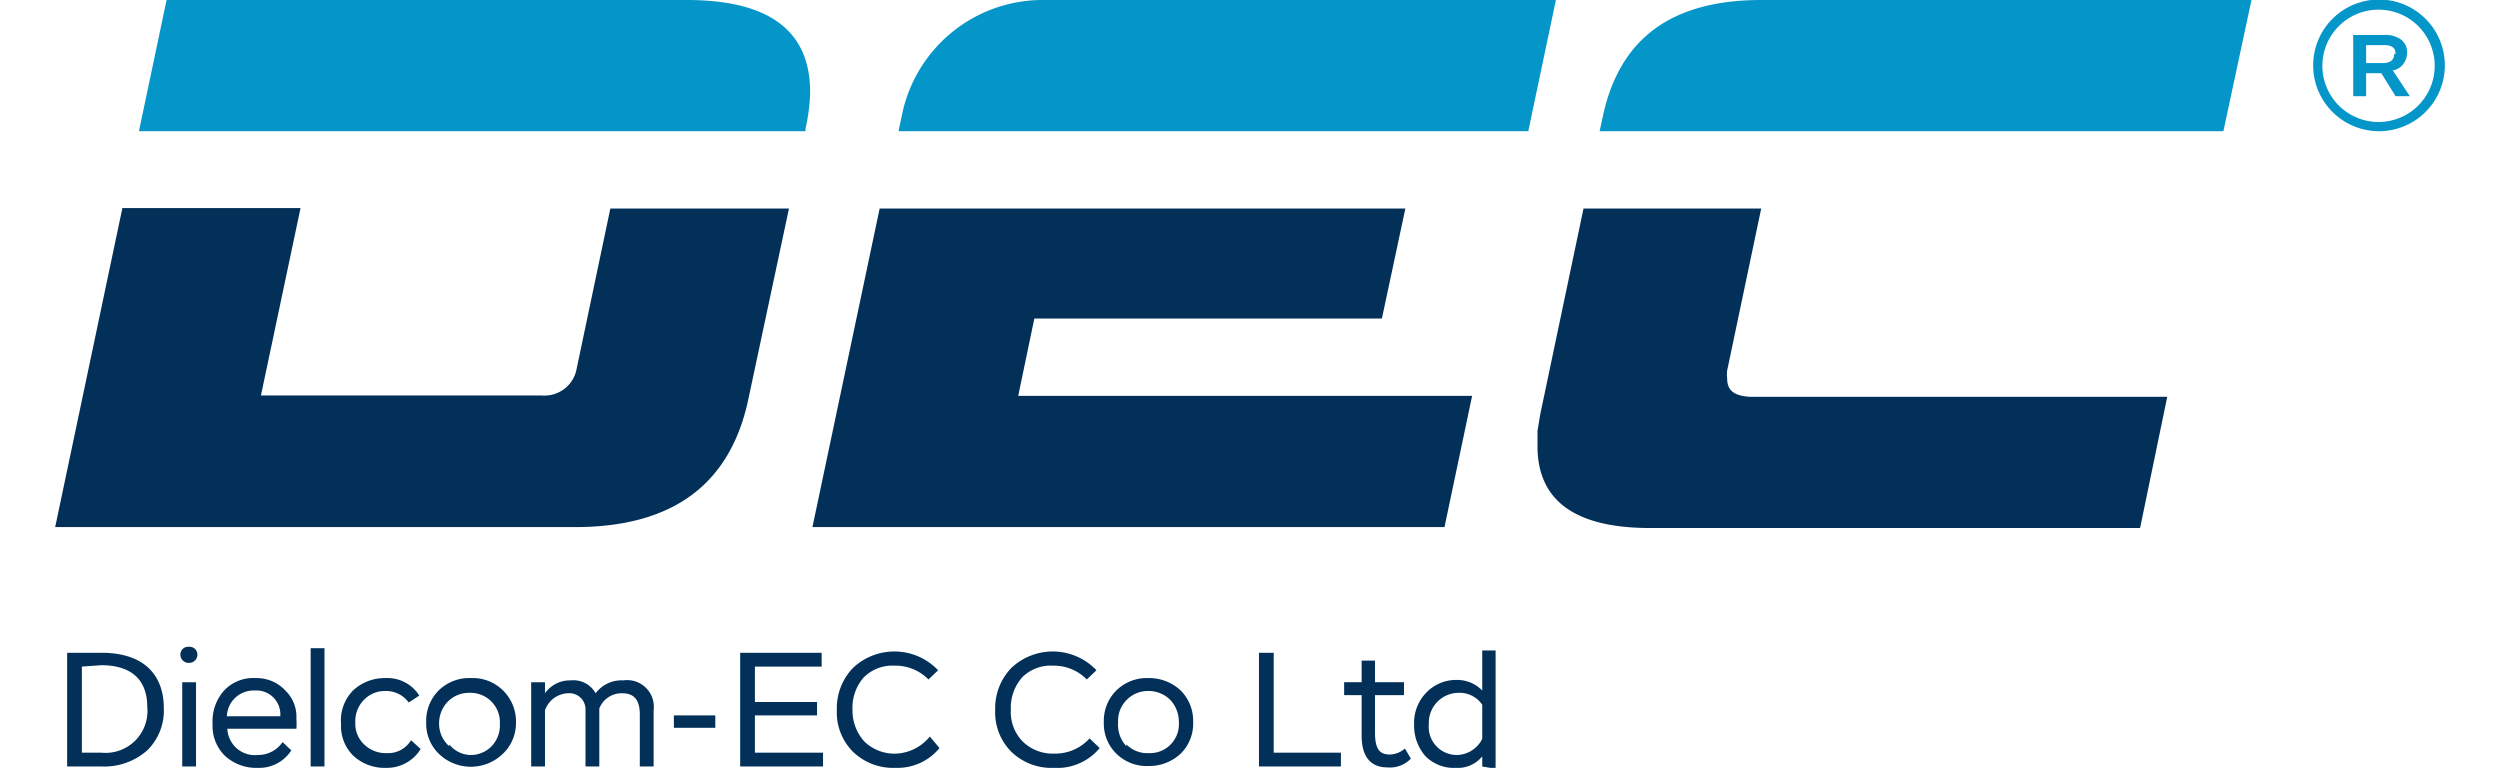 <svg xmlns="http://www.w3.org/2000/svg" width="140" height="43" viewBox="0 0 51.91 16.68"><defs><style>.cls-1{fill:#023059}.cls-2{fill:#0496c8}</style></defs><g id="Layer_2" data-name="Layer 2"><g id="Layer_1-2" data-name="Layer 1"><path d="M21.27 6.92h7.55l.51-2.39H17.91l-1.46 6.92h13.73l.6-2.85h-9.86l.35-1.68z" class="cls-1"/><path d="M22.14 2.85H32L32.6 0H21.4a3.12 3.12 0 00-3 2.47l-.08.38zM38 2.85h9.1L47.71 0H37.06c-1.94 0-3.06.83-3.43 2.48l-.08.37z" class="cls-2"/><path d="M36.32 8.22a.72.72 0 010-.17l.74-3.52H33.2L32.26 9l-.06.36v.33c0 1.19.82 1.78 2.45 1.78h10.64l.59-2.85h-9.06c-.34-.02-.5-.13-.5-.4z" class="cls-1"/><g><path d="M5.69 2.85H16.3v-.06a3.85 3.85 0 00.1-.79c0-1.33-.89-2-2.68-2H2.42l-.6 2.85z" class="cls-2"/><path d="M12.06 4.53L11.33 8a.71.71 0 01-.77.59H4.47l.86-4.07H1.46L0 11.45h11.29c2.13 0 3.38-.93 3.77-2.79l.88-4.13z" class="cls-1"/></g><g><path d="M50.84 2.09l-.31-.5h-.33v.5h-.28V.76h.67a.58.58 0 01.37.1.35.35 0 01.13.3.41.41 0 01-.09.24.36.36 0 01-.22.13l.37.56zm0-.92c0-.13-.08-.19-.25-.19h-.39v.39h.37a.3.3 0 00.18-.05.2.2 0 00.06-.15z" class="cls-2"/><path d="M50.48 2.85a1.43 1.43 0 111.43-1.42 1.43 1.43 0 01-1.43 1.42zm0-2.64a1.22 1.22 0 101.21 1.22A1.22 1.22 0 0050.48.21z" class="cls-2"/></g><g><path d="M.26 16.65v-2.47H1c1 0 1.36.55 1.36 1.2a1.21 1.21 0 01-.35.91 1.4 1.4 0 01-1 .36zm.32-2.17v1.87H1a.91.91 0 001-1c0-.55-.31-.9-1-.9zM2.91 14.05a.17.17 0 01.18.17.18.18 0 01-.18.18.18.18 0 01-.19-.18.17.17 0 01.19-.17zm-.15 2.6v-1.83h.3v1.83zM5.13 16.3a.83.83 0 01-.73.38 1 1 0 01-.71-.26.9.9 0 01-.27-.69 1 1 0 01.25-.73.87.87 0 01.69-.27A.85.85 0 015 15a.79.79 0 01.24.61 1.5 1.5 0 010 .22h-1.5a.6.6 0 00.67.57.64.64 0 00.53-.28zm-1.4-.74h1.16a.52.52 0 00-.56-.56.58.58 0 00-.6.56zM5.55 16.65v-2.57h.3v2.57zM7.94 16.27a.86.86 0 01-.75.41 1 1 0 01-.71-.26.9.9 0 01-.27-.69.93.93 0 01.26-.73 1 1 0 01.7-.27.82.82 0 01.74.38l-.23.15a.61.61 0 00-.51-.25.63.63 0 00-.46.19.66.66 0 00-.19.49.62.62 0 00.19.48.68.68 0 00.5.19.58.58 0 00.52-.28zM8.33 15a.94.94 0 01.7-.27.93.93 0 01.7.27.94.94 0 01.28.69.92.92 0 01-.28.68 1 1 0 01-1.4 0 .91.91 0 01-.27-.68.93.93 0 01.27-.69zm.23 1.17a.61.61 0 00.44.23.63.63 0 00.48-.19.65.65 0 00.18-.48.64.64 0 00-.66-.68.65.65 0 00-.47.19.68.68 0 00-.19.49.65.65 0 00.22.48zM13 16.65h-.3v-1.13c0-.31-.12-.46-.38-.46a.52.52 0 00-.5.33v1.26h-.3v-1.22a.35.35 0 00-.38-.37.55.55 0 00-.5.37v1.22h-.3v-1.83h.3v.24a.66.66 0 01.56-.28.55.55 0 01.54.28.7.7 0 01.6-.28.58.58 0 01.66.65zM13.44 15.81v-.27h.9v.27zM14.88 16.65v-2.47h1.77v.3H15.2v.77h1.35v.29H15.2v.81h1.48v.3zM19.21 16.25a1.18 1.18 0 01-.95.43 1.26 1.26 0 01-.93-.35 1.21 1.21 0 01-.35-.91 1.26 1.26 0 01.35-.91 1.31 1.31 0 011.85.05l-.21.2a1 1 0 00-.73-.3.88.88 0 00-.68.26 1 1 0 00-.24.7 1 1 0 00.26.69.94.94 0 00.7.26A1 1 0 0019 16zM22.69 16.25a1.2 1.2 0 01-1 .43 1.25 1.25 0 01-.92-.35 1.21 1.21 0 01-.35-.91 1.26 1.26 0 01.35-.91 1.31 1.31 0 011.85.05l-.21.2a1 1 0 00-.73-.3.88.88 0 00-.68.26 1 1 0 00-.24.7.91.91 0 00.26.69.93.93 0 00.69.26 1 1 0 00.76-.33zM23.05 15a.94.94 0 01.7-.27 1 1 0 01.7.27.93.93 0 01.27.69.91.91 0 01-.27.68 1 1 0 01-.7.27.94.94 0 01-.7-.27.91.91 0 01-.27-.68.93.93 0 01.27-.69zm.22 1.17a.63.63 0 00.48.19.63.63 0 00.66-.67.7.7 0 00-.19-.49.67.67 0 00-.47-.19.65.65 0 00-.47.19.64.64 0 00-.19.49.68.68 0 00.18.52zM26.15 16.65v-2.47h.32v2.17h1.46v.3zM28 15.1v-.28h.38v-.47h.29v.47h.63v.28h-.63v.8c0 .36.09.49.32.49a.51.51 0 00.33-.13l.13.22a.63.63 0 01-.51.19c-.37 0-.56-.24-.56-.69v-.88zM31 16.65v-.22a.68.68 0 01-.57.25.87.87 0 01-.66-.25 1 1 0 01-.25-.69.94.94 0 01.27-.7.9.9 0 01.66-.27.76.76 0 01.55.23v-.87h.29v2.57zm0-.6v-.74a.59.59 0 00-.51-.26.65.65 0 00-.65.68.61.61 0 00.63.67.63.63 0 00.53-.35z" class="cls-1"/></g></g></g></svg>